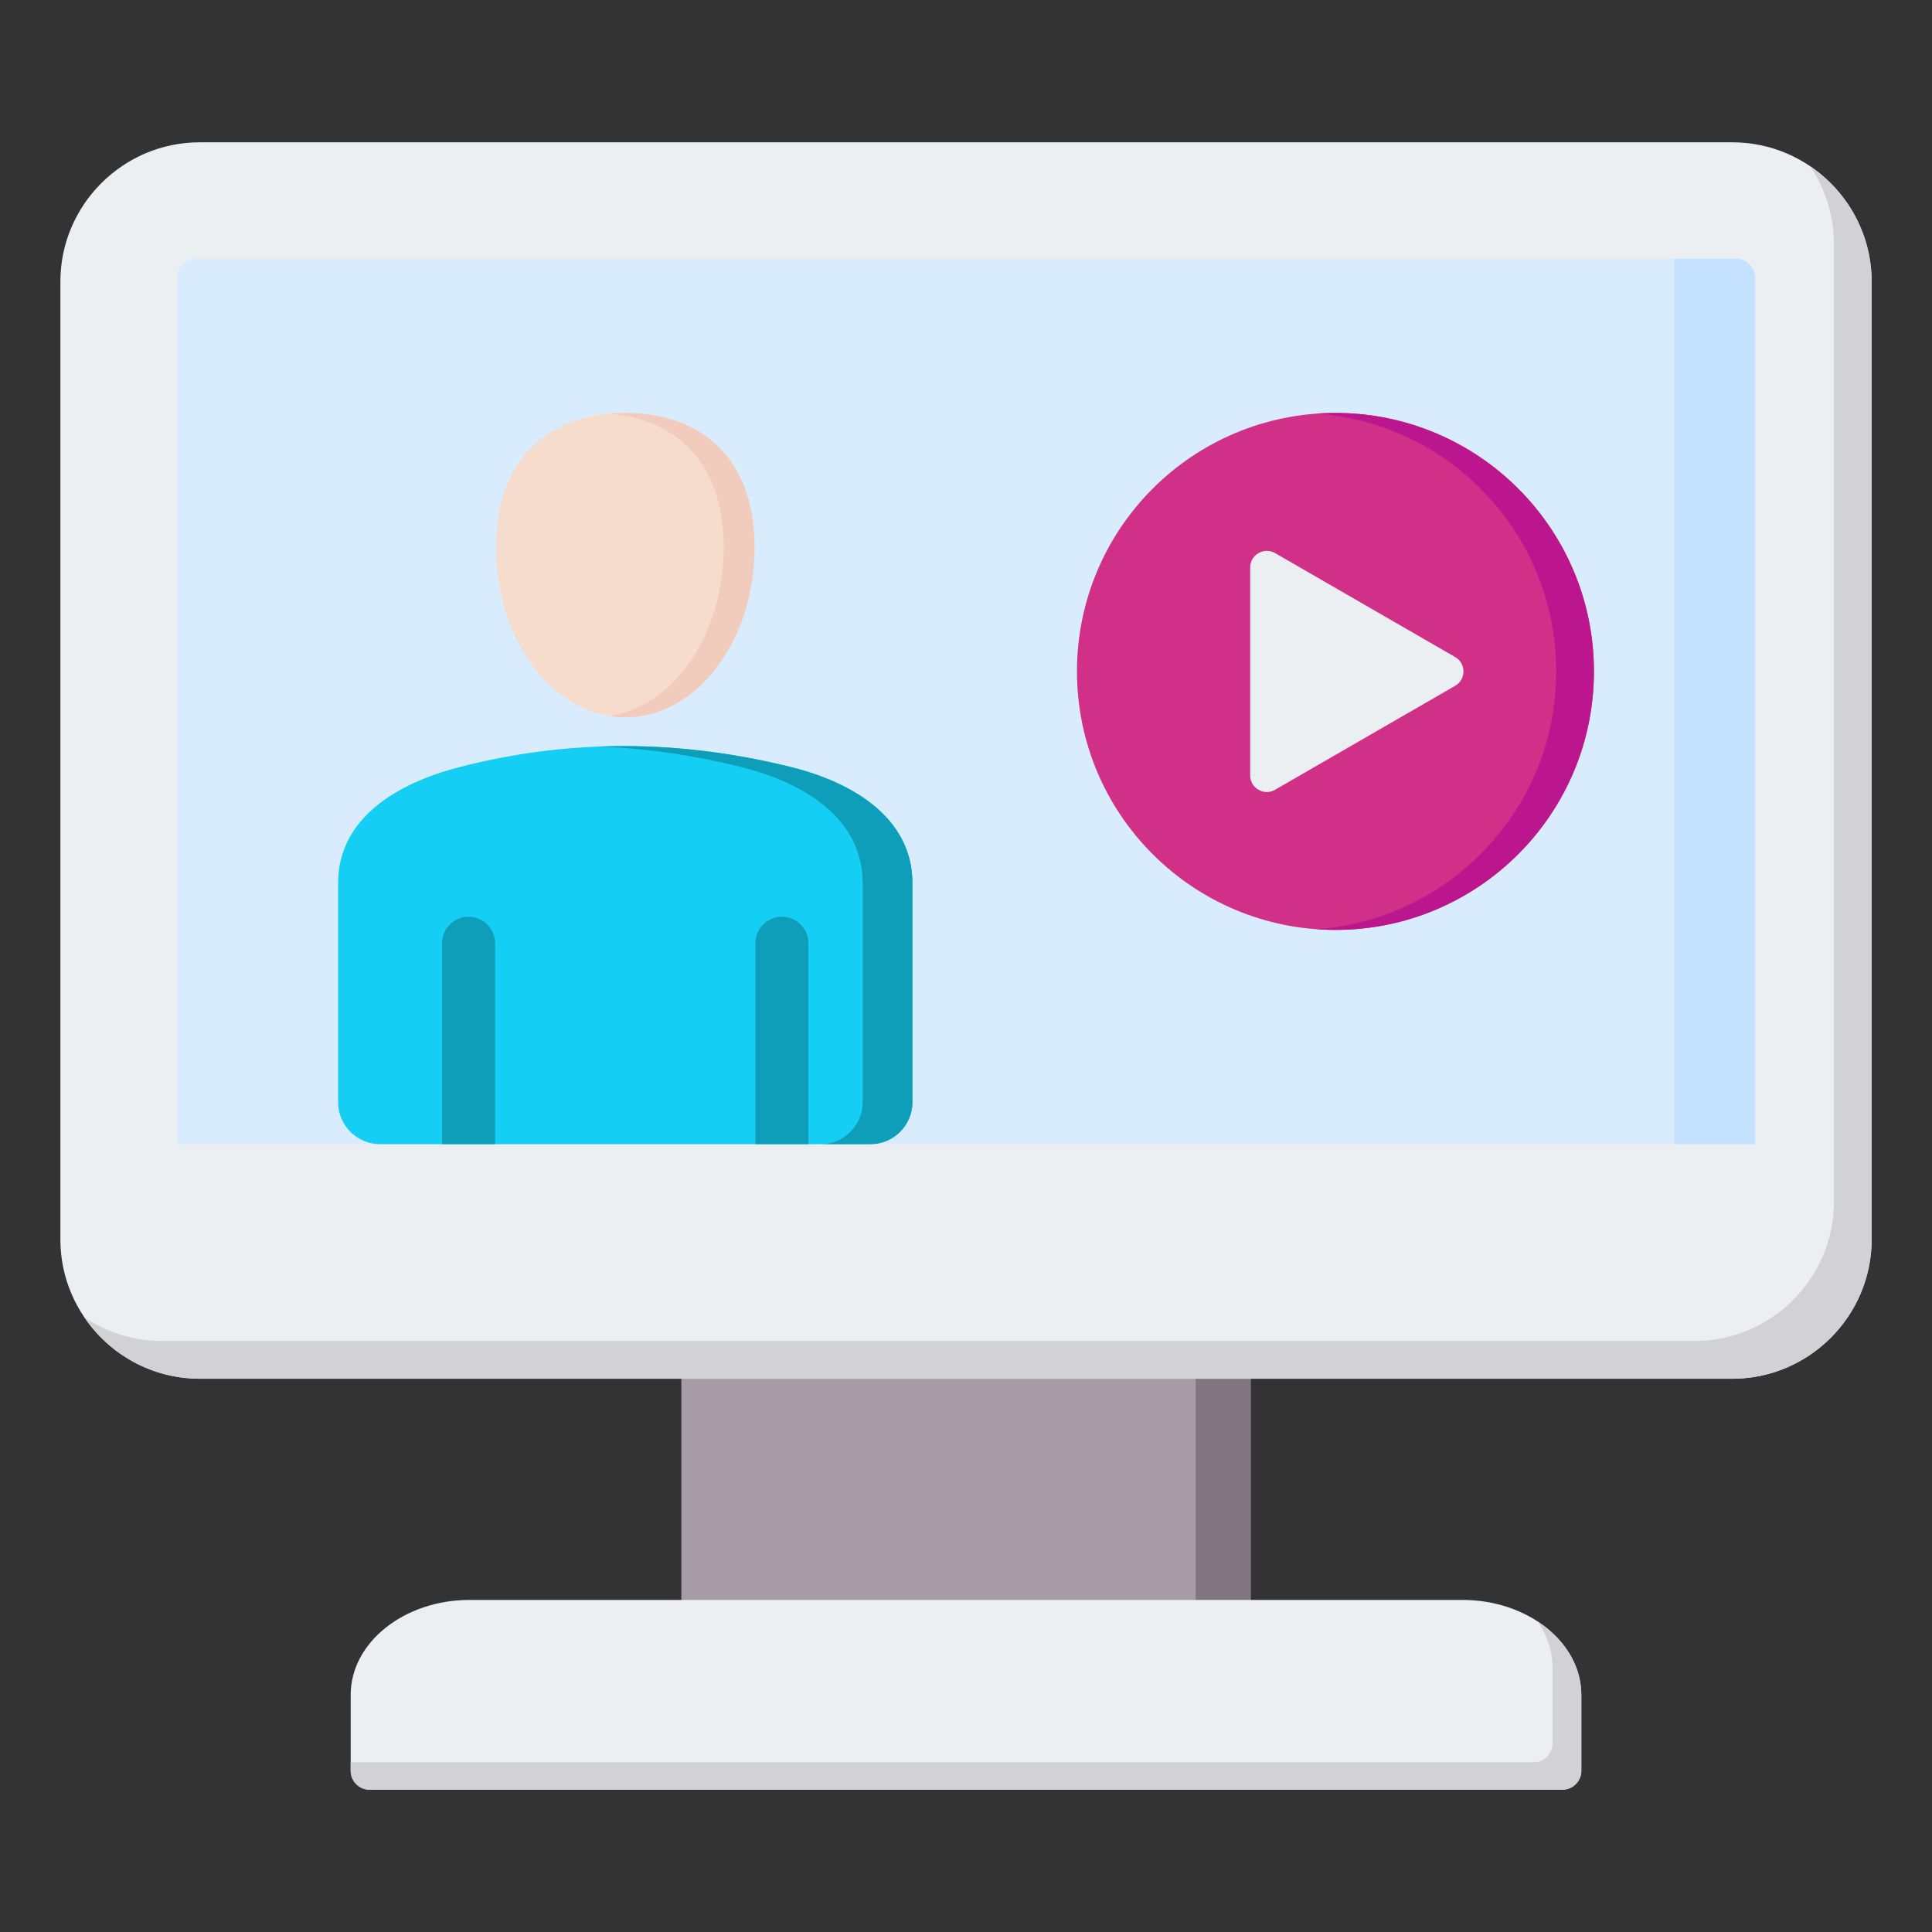 <?xml version="1.0" encoding="UTF-8"?> <svg xmlns="http://www.w3.org/2000/svg" xmlns:xlink="http://www.w3.org/1999/xlink" version="1.1" width="512" height="512" x="0" y="0" viewBox="0 0 512 512" style="enable-background:new 0 0 512 512" xml:space="preserve" class=""><rect x="0" y="0" width="512" height="512" fill="#333333" stroke="none"/><g><g fill-rule="evenodd" clip-rule="evenodd"><path fill="#a79ba7" d="M180.571 355.373h150.857V434H180.571z" opacity="1" data-original="#a79ba7"></path><path fill="#837683" d="M316.874 355.373h14.554V434h-14.554z" opacity="1" data-original="#837683" class=""></path><path fill="#eceff1" d="M97.935 474.286h316.13c2.754 0 5-2.246 5-5v-20.143c0-13.829-14.16-25.143-31.468-25.143H124.403c-17.308 0-31.468 11.314-31.468 25.143v20.143c0 2.754 2.246 5 5 5z" opacity="1" data-original="#eceff1" class=""></path><path fill="#d1d1d6" d="M97.935 474.286h316.13c2.754 0 5-2.246 5-5v-20.143c0-7.832-4.544-14.857-11.627-19.477 2.541 3.622 3.994 7.79 3.994 12.217v20.144c0 2.754-2.246 5-5 5H92.935v2.26a5.01 5.01 0 0 0 5 4.999z" opacity="1" data-original="#d1d1d6" class=""></path><path fill="#eceff1" d="M52.9 37.714h406.199C479.395 37.714 496 54.32 496 74.615v253.858c0 20.295-16.606 36.901-36.901 36.901H52.9c-20.295 0-36.9-16.605-36.9-36.901V74.615c0-20.296 16.605-36.901 36.9-36.901z" opacity="1" data-original="#eceff1" class=""></path><path fill="#d1d1d6" d="M479.683 44.031C489.508 50.679 496 61.926 496 74.615v253.858c0 20.295-16.606 36.901-36.901 36.901H52.9c-12.689 0-23.935-6.491-30.583-16.317a36.63 36.63 0 0 0 20.583 6.316h406.199c20.295 0 36.9-16.605 36.9-36.901V64.615a36.628 36.628 0 0 0-6.316-20.584z" opacity="1" data-original="#d1d1d6" class=""></path><path fill="#d8ecfe" d="M51.975 68.571h408.05c2.815 0 5.118 2.304 5.118 5.118v229.526H46.857V73.689c0-2.814 2.303-5.118 5.118-5.118z" opacity="1" data-original="#d8ecfe" class=""></path><path fill="#c4e2ff" d="M443.691 68.571h16.334c2.815 0 5.118 2.304 5.118 5.118v229.526h-21.452z" opacity="1" data-original="#c4e2ff" class=""></path><path fill="#15cef3" d="M100.714 303.209h129.974c6.124 0 11.118-4.994 11.118-11.118v-58.016c0-16.936-15.085-26.554-32.248-30.811-28.818-7.149-58.035-7.632-87.714 0-17.123 4.402-32.248 13.865-32.248 30.811v58.016c0 6.124 4.994 11.118 11.118 11.118z" opacity="1" data-original="#8ac9fe" class=""></path><path fill="#0f9eba" d="M117.157 303.209h14.041v-53.242a7.021 7.021 0 0 0-14.042 0v53.242zm83.043 0h14.041v-53.242a7.021 7.021 0 0 0-14.042 0v53.242z" opacity="1" data-original="#60b7ff" class=""></path><path fill="#0f9eba" d="M217.51 303.209h13.177c6.124 0 11.118-4.994 11.118-11.118v-58.016c0-16.936-15.085-26.554-32.248-30.811-16.803-4.168-33.741-6.069-50.827-5.418 12.628.479 25.176 2.324 37.65 5.418 17.163 4.257 32.247 13.875 32.247 30.811v58.016c.001 6.124-4.993 11.118-11.117 11.118z" opacity="1" data-original="#60b7ff" class=""></path><path fill="#f6dccd" d="M165.701 109.434c18.914 0 34.248 10.779 34.248 35.638s-15.333 45.012-34.248 45.012-34.248-20.152-34.248-45.012c0-24.858 15.333-35.638 34.248-35.638z" opacity="1" data-original="#f6dccd" class=""></path><path fill="#f1cbbc" d="M165.701 109.434c18.914 0 34.248 10.779 34.248 35.638s-15.333 45.012-34.248 45.012c-1.382 0-2.744-.111-4.082-.32 16.99-2.653 30.166-21.648 30.166-44.692 0-23.043-13.176-33.987-30.166-35.463 1.338-.116 2.7-.175 4.082-.175z" opacity="1" data-original="#f1cbbc" class=""></path><circle cx="353.906" cy="177.934" r="68.5" fill="#d13089" opacity="1" data-original="#fe646f" class=""></circle><path fill="#bc168f" d="M353.906 109.434c37.832 0 68.5 30.669 68.5 68.5 0 37.832-30.669 68.5-68.5 68.5-1.682 0-3.349-.064-5-.182 35.497-2.561 63.5-32.168 63.5-68.318 0-36.149-28.003-65.756-63.5-68.317a69.527 69.527 0 0 1 5-.183z" opacity="1" data-original="#fd4755" class=""></path><path fill="#eceff1" d="m385.624 181.748-47.706 27.543c-1.4.808-3.003.808-4.403 0s-2.202-2.197-2.202-3.813v-55.086c0-1.617.801-3.005 2.202-3.813 1.4-.808 3.003-.808 4.403 0l47.706 27.543c1.4.808 2.202 2.197 2.202 3.813s-.802 3.004-2.202 3.813z" opacity="1" data-original="#eceff1" class=""></path></g></g></svg> 